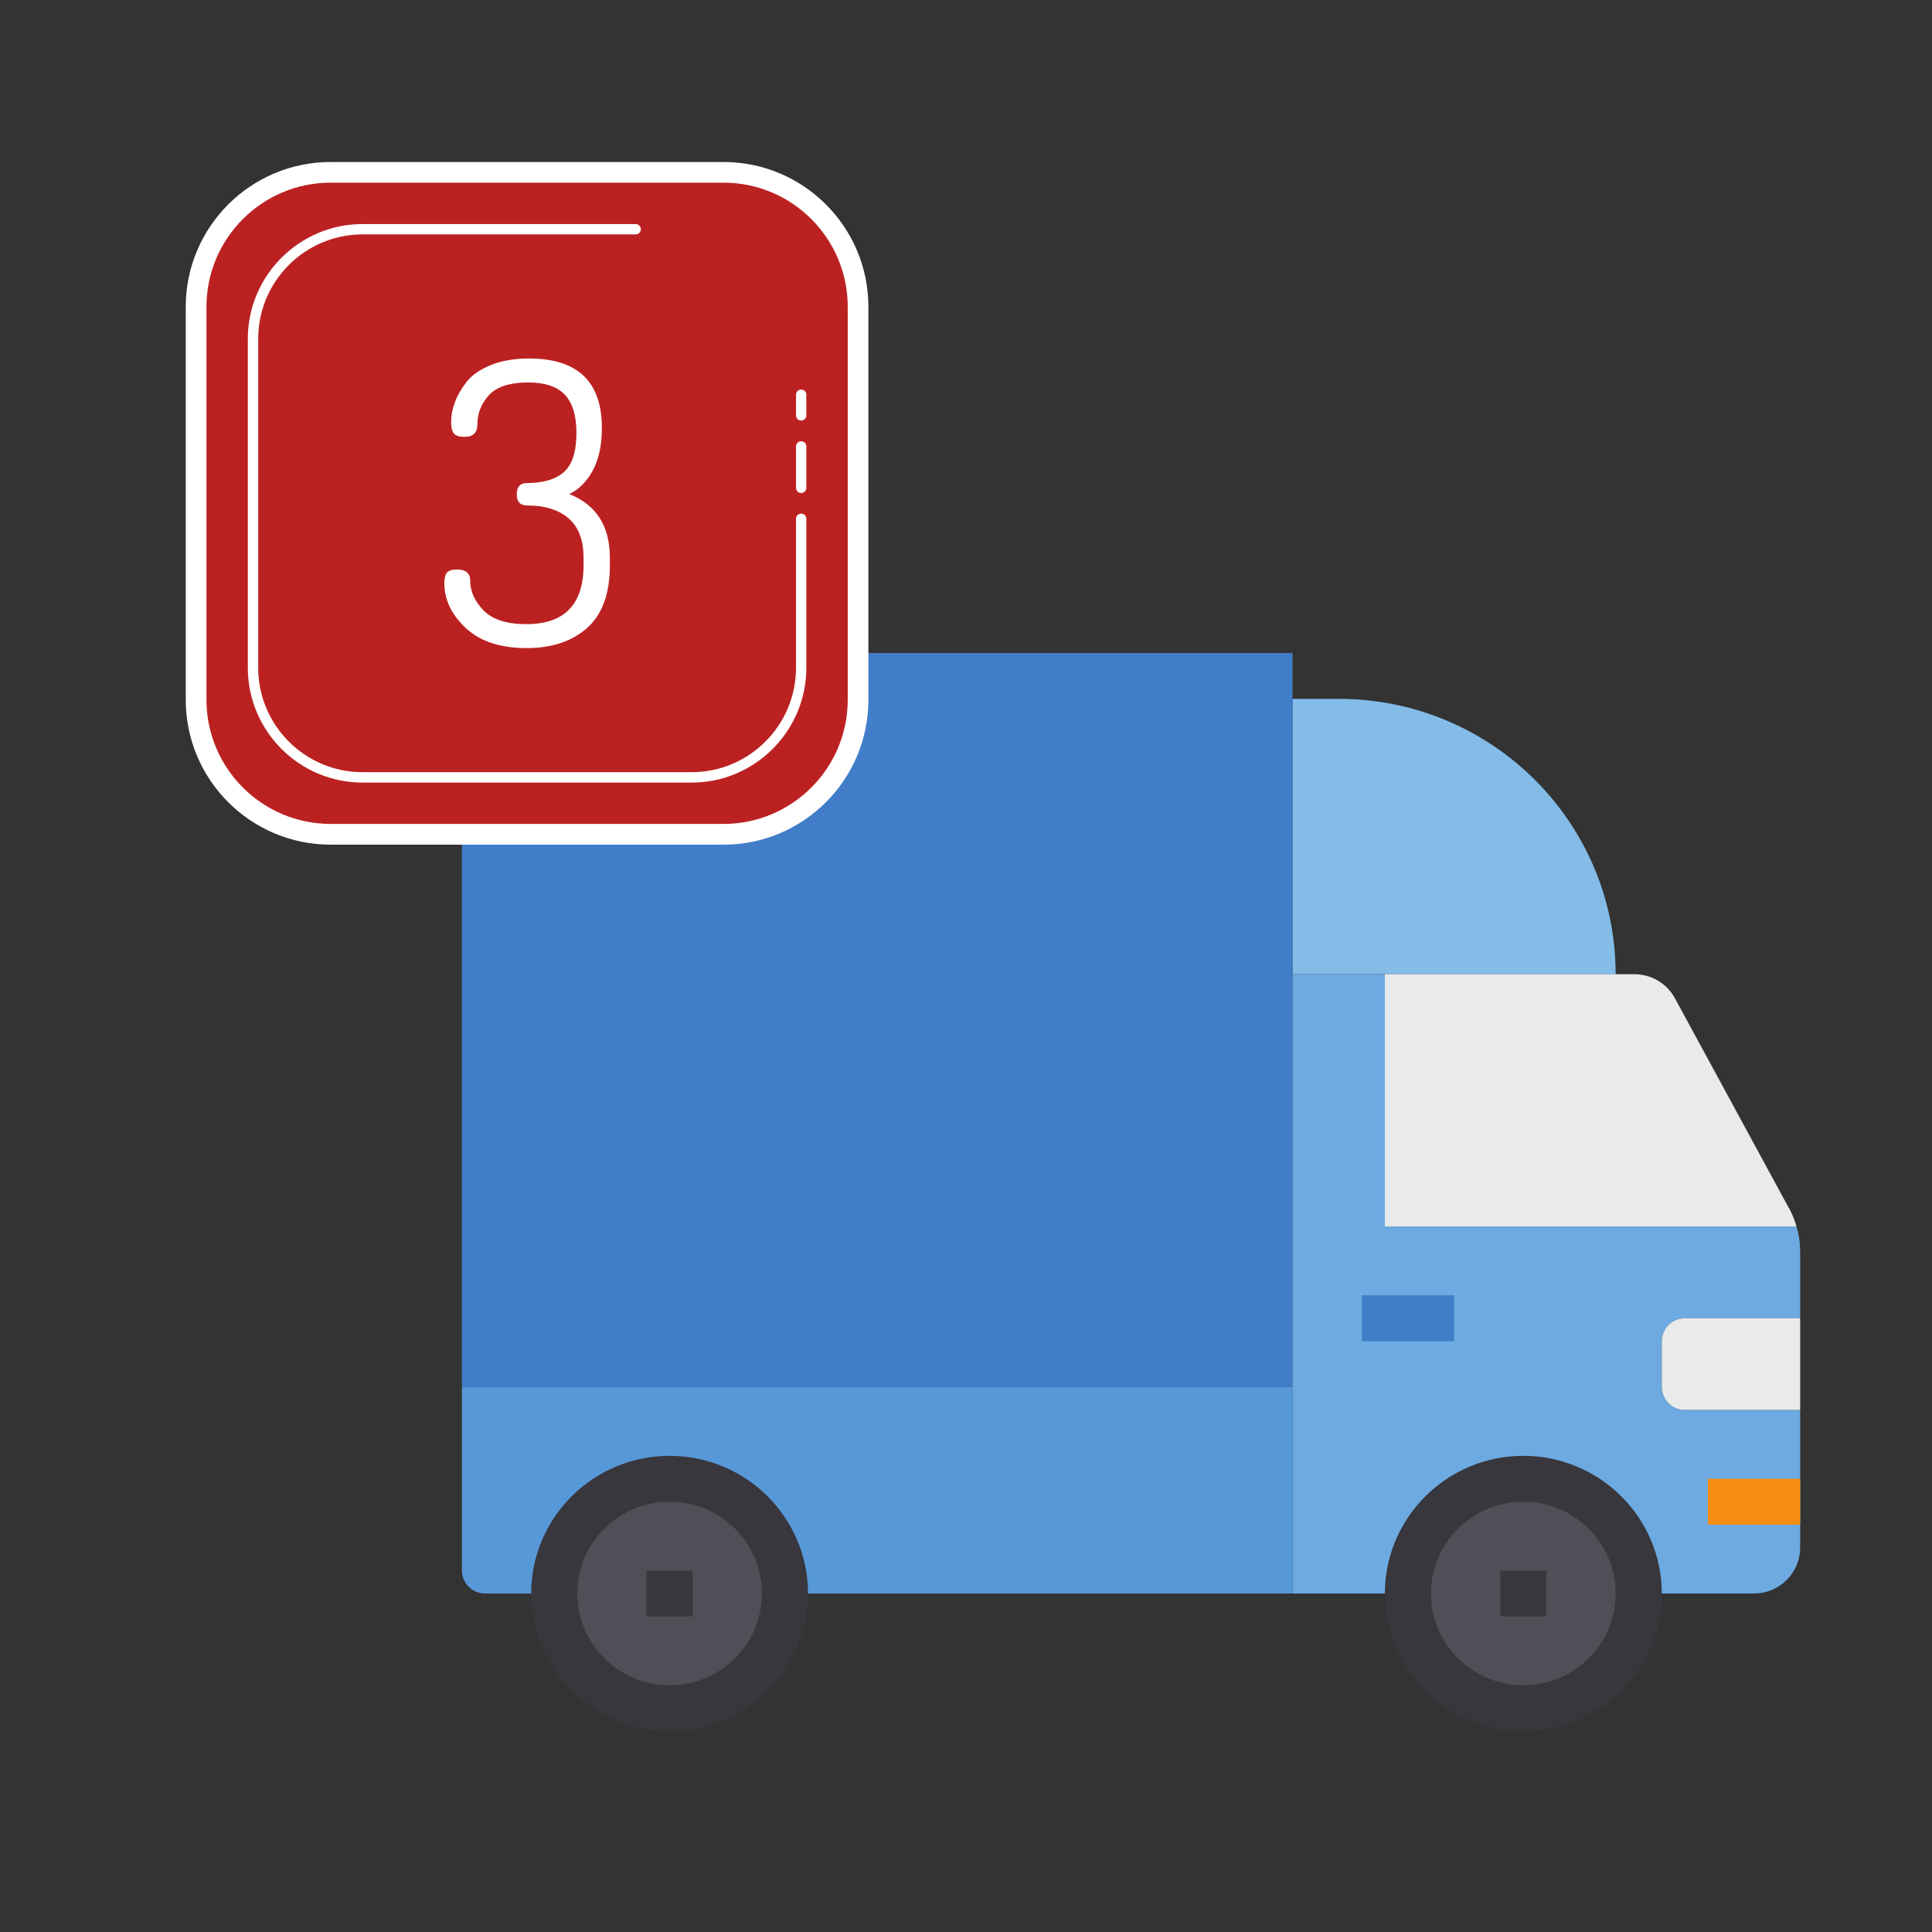 <?xml version="1.0" encoding="UTF-8"?>
<svg xmlns="http://www.w3.org/2000/svg" xmlns:xlink="http://www.w3.org/1999/xlink" width="112.5pt" height="112.5pt" viewBox="0 0 112.5 112.5" version="1.2">
<rect x="0" y="0" width="112.5" height="112.5" fill="#333333" stroke="none"/>
<defs>
<clipPath id="clip1">
  <path d="M 26.887 38.023 L 76 38.023 L 76 81 L 26.887 81 Z M 26.887 38.023 "/>
</clipPath>
<clipPath id="clip2">
  <path d="M 26.887 80 L 76 80 L 76 93 L 26.887 93 Z M 26.887 80 "/>
</clipPath>
<clipPath id="clip3">
  <path d="M 75 56 L 104.84 56 L 104.84 93 L 75 93 Z M 75 56 "/>
</clipPath>
<clipPath id="clip4">
  <path d="M 96 76 L 104.84 76 L 104.84 83 L 96 83 Z M 96 76 "/>
</clipPath>
<clipPath id="clip5">
  <path d="M 80 56 L 104.84 56 L 104.84 72 L 80 72 Z M 80 56 "/>
</clipPath>
<clipPath id="clip6">
  <path d="M 30 84 L 48 84 L 48 100.805 L 30 100.805 Z M 30 84 "/>
</clipPath>
<clipPath id="clip7">
  <path d="M 80 84 L 97 84 L 97 100.805 L 80 100.805 Z M 80 84 "/>
</clipPath>
<clipPath id="clip8">
  <path d="M 99 86 L 104.84 86 L 104.84 89 L 99 89 Z M 99 86 "/>
</clipPath>
<clipPath id="clip9">
  <path d="M 10.816 9.434 L 50.566 9.434 L 50.566 49.184 L 10.816 49.184 Z M 10.816 9.434 "/>
</clipPath>
</defs>
<g id="surface1">
<path style=" stroke:none;fill-rule:nonzero;fill:rgb(51.759%,73.729%,90.979%);fill-opacity:1;" d="M 94.078 56.727 L 75.266 56.727 L 75.266 40.695 L 77.953 40.695 C 86.859 40.695 94.078 47.871 94.078 56.727 "/>
<g clip-path="url(#clip1)" clip-rule="nonzero">
<path style=" stroke:none;fill-rule:nonzero;fill:rgb(25.49%,49.019%,78.429%);fill-opacity:1;" d="M 75.266 40.695 L 75.266 80.766 L 26.898 80.766 L 26.898 38.023 L 75.266 38.023 L 75.266 40.695 "/>
</g>
<g clip-path="url(#clip2)" clip-rule="nonzero">
<path style=" stroke:none;fill-rule:nonzero;fill:rgb(34.119%,59.61%,84.709%);fill-opacity:1;" d="M 75.266 80.766 L 75.266 92.789 L 45.707 92.789 C 45.707 89.102 42.703 86.109 38.992 86.109 C 35.281 86.109 32.273 89.102 32.273 92.789 L 28.242 92.789 C 27.504 92.789 26.898 92.188 26.898 91.453 L 26.898 80.766 L 75.266 80.766 "/>
</g>
<g clip-path="url(#clip3)" clip-rule="nonzero">
<path style=" stroke:none;fill-rule:nonzero;fill:rgb(42.349%,66.669%,88.239%);fill-opacity:1;" d="M 104.824 87.445 L 104.824 90.117 C 104.824 91.59 103.617 92.789 102.137 92.789 L 95.422 92.789 C 95.422 89.102 92.414 86.109 88.703 86.109 C 84.992 86.109 81.984 89.102 81.984 92.789 L 75.266 92.789 L 75.266 56.727 L 80.641 56.727 L 80.641 71.418 L 104.609 71.418 C 104.758 71.898 104.824 72.395 104.824 72.898 L 104.824 76.762 L 98.105 76.762 C 97.367 76.762 96.766 77.359 96.766 78.098 L 96.766 80.766 C 96.766 81.504 97.367 82.102 98.105 82.102 L 104.824 82.102 L 104.824 87.445 "/>
</g>
<path style=" stroke:none;fill-rule:nonzero;fill:rgb(30.98%,30.98%,34.119%);fill-opacity:1;" d="M 38.992 86.109 C 42.703 86.109 45.707 89.102 45.707 92.789 C 45.707 96.477 42.703 99.469 38.992 99.469 C 35.281 99.469 32.273 96.477 32.273 92.789 C 32.273 89.102 35.281 86.109 38.992 86.109 "/>
<path style=" stroke:none;fill-rule:nonzero;fill:rgb(30.98%,30.98%,34.119%);fill-opacity:1;" d="M 88.703 86.109 C 92.414 86.109 95.422 89.102 95.422 92.789 C 95.422 96.477 92.414 99.469 88.703 99.469 C 84.992 99.469 81.984 96.477 81.984 92.789 C 81.984 89.102 84.992 86.109 88.703 86.109 "/>
<g clip-path="url(#clip4)" clip-rule="nonzero">
<path style=" stroke:none;fill-rule:nonzero;fill:rgb(91.37%,91.759%,91.759%);fill-opacity:1;" d="M 104.824 76.762 L 104.824 82.102 L 98.105 82.102 C 97.367 82.102 96.766 81.504 96.766 80.766 L 96.766 78.098 C 96.766 77.359 97.367 76.762 98.105 76.762 L 104.824 76.762 "/>
</g>
<g clip-path="url(#clip5)" clip-rule="nonzero">
<path style=" stroke:none;fill-rule:nonzero;fill:rgb(91.37%,91.759%,91.759%);fill-opacity:1;" d="M 104.609 71.418 L 80.641 71.418 L 80.641 56.727 L 95.164 56.727 C 96.145 56.727 97.059 57.258 97.531 58.129 L 104.059 70.148 C 104.301 70.551 104.488 70.973 104.609 71.418 "/>
</g>
<g clip-path="url(#clip6)" clip-rule="nonzero">
<path style=" stroke:none;fill-rule:nonzero;fill:rgb(21.959%,21.57%,23.92%);fill-opacity:1;" d="M 38.992 87.445 C 36.027 87.445 33.617 89.84 33.617 92.789 C 33.617 95.738 36.027 98.133 38.992 98.133 C 41.957 98.133 44.367 95.738 44.367 92.789 C 44.367 89.84 41.957 87.445 38.992 87.445 Z M 38.992 100.805 C 34.547 100.805 30.93 97.207 30.93 92.789 C 30.93 88.371 34.547 84.773 38.992 84.773 C 43.438 84.773 47.051 88.371 47.051 92.789 C 47.051 97.207 43.438 100.805 38.992 100.805 "/>
</g>
<g clip-path="url(#clip7)" clip-rule="nonzero">
<path style=" stroke:none;fill-rule:nonzero;fill:rgb(21.959%,21.57%,23.92%);fill-opacity:1;" d="M 88.703 87.445 C 85.738 87.445 83.328 89.84 83.328 92.789 C 83.328 95.738 85.738 98.133 88.703 98.133 C 91.668 98.133 94.078 95.738 94.078 92.789 C 94.078 89.84 91.668 87.445 88.703 87.445 Z M 88.703 100.805 C 84.258 100.805 80.641 97.207 80.641 92.789 C 80.641 88.371 84.258 84.773 88.703 84.773 C 93.148 84.773 96.766 88.371 96.766 92.789 C 96.766 97.207 93.148 100.805 88.703 100.805 "/>
</g>
<g clip-path="url(#clip8)" clip-rule="nonzero">
<path style=" stroke:none;fill-rule:nonzero;fill:rgb(96.469%,54.9%,7.059%);fill-opacity:1;" d="M 104.824 88.781 L 99.449 88.781 L 99.449 86.109 L 104.824 86.109 L 104.824 88.781 "/>
</g>
<path style=" stroke:none;fill-rule:nonzero;fill:rgb(25.49%,49.019%,78.429%);fill-opacity:1;" d="M 84.672 78.098 L 79.297 78.098 L 79.297 75.426 L 84.672 75.426 L 84.672 78.098 "/>
<path style=" stroke:none;fill-rule:nonzero;fill:rgb(21.959%,21.57%,23.92%);fill-opacity:1;" d="M 40.336 94.125 L 37.648 94.125 L 37.648 91.453 L 40.336 91.453 L 40.336 94.125 "/>
<path style=" stroke:none;fill-rule:nonzero;fill:rgb(21.959%,21.57%,23.92%);fill-opacity:1;" d="M 90.047 94.125 L 87.359 94.125 L 87.359 91.453 L 90.047 91.453 L 90.047 94.125 "/>
<path style=" stroke:none;fill-rule:nonzero;fill:rgb(73.729%,12.939%,12.939%);fill-opacity:1;" d="M 42.137 48.582 L 19.25 48.582 C 14.926 48.582 11.418 45.074 11.418 40.75 L 11.418 17.863 C 11.418 13.539 14.926 10.035 19.25 10.035 L 42.137 10.035 C 46.461 10.035 49.965 13.539 49.965 17.863 L 49.965 40.75 C 49.965 45.074 46.461 48.582 42.137 48.582 Z M 42.137 48.582 "/>
<path style=" stroke:none;fill-rule:nonzero;fill:rgb(73.729%,12.939%,12.939%);fill-opacity:1;" d="M 40.328 45.57 L 21.055 45.57 C 17.398 45.57 14.43 42.602 14.43 38.945 L 14.43 19.672 C 14.43 16.012 17.398 13.047 21.055 13.047 L 40.328 13.047 C 43.988 13.047 46.953 16.012 46.953 19.672 L 46.953 38.945 C 46.953 42.602 43.988 45.57 40.328 45.57 Z M 40.328 45.57 "/>
<path style=" stroke:none;fill-rule:nonzero;fill:rgb(100%,100%,100%);fill-opacity:1;" d="M 40.27 45.57 L 21.117 45.57 C 17.43 45.57 14.43 42.57 14.43 38.883 L 14.43 19.73 C 14.43 16.047 17.43 13.047 21.117 13.047 L 37.016 13.047 C 37.184 13.047 37.316 13.18 37.316 13.348 C 37.316 13.516 37.184 13.648 37.016 13.648 L 21.117 13.648 C 17.762 13.648 15.035 16.375 15.035 19.73 L 15.035 38.883 C 15.035 42.238 17.762 44.965 21.117 44.965 L 40.27 44.965 C 43.625 44.965 46.352 42.238 46.352 38.883 L 46.352 30.211 C 46.352 30.043 46.484 29.91 46.652 29.91 C 46.82 29.91 46.953 30.043 46.953 30.211 L 46.953 38.883 C 46.953 42.57 43.953 45.57 40.27 45.57 Z M 46.652 24.488 C 46.484 24.488 46.352 24.355 46.352 24.188 L 46.352 22.984 C 46.352 22.816 46.484 22.684 46.652 22.684 C 46.82 22.684 46.953 22.816 46.953 22.984 L 46.953 24.188 C 46.953 24.355 46.82 24.488 46.652 24.488 Z M 46.652 28.707 C 46.484 28.707 46.352 28.57 46.352 28.402 L 46.352 25.996 C 46.352 25.828 46.484 25.695 46.652 25.695 C 46.82 25.695 46.953 25.828 46.953 25.996 L 46.953 28.402 C 46.953 28.57 46.82 28.707 46.652 28.707 Z M 46.652 28.707 "/>
<g clip-path="url(#clip9)" clip-rule="nonzero">
<path style=" stroke:none;fill-rule:nonzero;fill:rgb(100%,100%,100%);fill-opacity:1;" d="M 42.137 49.184 L 19.25 49.184 C 14.598 49.184 10.816 45.402 10.816 40.75 L 10.816 17.863 C 10.816 13.215 14.598 9.434 19.25 9.434 L 42.137 9.434 C 46.785 9.434 50.566 13.215 50.566 17.863 L 50.566 40.75 C 50.566 45.402 46.785 49.184 42.137 49.184 Z M 19.25 10.637 C 15.266 10.637 12.023 13.879 12.023 17.863 L 12.023 40.75 C 12.023 44.734 15.266 47.977 19.25 47.977 L 42.137 47.977 C 46.121 47.977 49.363 44.734 49.363 40.75 L 49.363 17.863 C 49.363 13.879 46.121 10.637 42.137 10.637 Z M 19.25 10.637 "/>
</g>
<path style=" stroke:none;fill-rule:nonzero;fill:rgb(100%,100%,100%);fill-opacity:1;" d="M 25.875 33.961 C 25.875 33.656 25.93 33.449 26.035 33.332 C 26.145 33.219 26.328 33.16 26.594 33.16 C 27.117 33.16 27.379 33.375 27.379 33.801 C 27.379 34.43 27.637 35.008 28.156 35.543 C 28.672 36.074 29.504 36.344 30.645 36.344 C 32.867 36.344 33.98 35.199 33.98 32.91 L 33.98 32.477 C 33.98 31.453 33.691 30.691 33.113 30.188 C 32.535 29.684 31.727 29.434 30.691 29.434 C 30.293 29.434 30.09 29.219 30.09 28.793 C 30.09 28.348 30.285 28.129 30.672 28.129 C 31.645 28.129 32.367 27.91 32.848 27.477 C 33.324 27.047 33.566 26.289 33.566 25.211 C 33.566 24.207 33.34 23.469 32.895 22.988 C 32.445 22.512 31.734 22.27 30.762 22.27 C 29.684 22.27 28.918 22.52 28.469 23.012 C 28.02 23.508 27.797 24.07 27.797 24.711 C 27.797 25.195 27.551 25.438 27.055 25.438 C 26.762 25.438 26.559 25.379 26.441 25.258 C 26.328 25.133 26.27 24.906 26.27 24.574 C 26.27 24.207 26.336 23.828 26.477 23.445 C 26.617 23.066 26.84 22.668 27.148 22.266 C 27.457 21.859 27.93 21.523 28.562 21.266 C 29.195 21.004 29.941 20.875 30.809 20.875 C 33.633 20.875 35.047 22.223 35.047 24.914 C 35.047 25.902 34.875 26.727 34.527 27.379 C 34.18 28.031 33.719 28.496 33.148 28.77 C 34.723 29.395 35.512 30.633 35.512 32.477 L 35.512 32.91 C 35.512 34.574 35.066 35.793 34.18 36.574 C 33.289 37.352 32.121 37.738 30.668 37.738 C 29.141 37.738 27.961 37.352 27.125 36.574 C 26.293 35.793 25.875 34.926 25.875 33.961 Z M 25.875 33.961 "/>
</g>
</svg>
